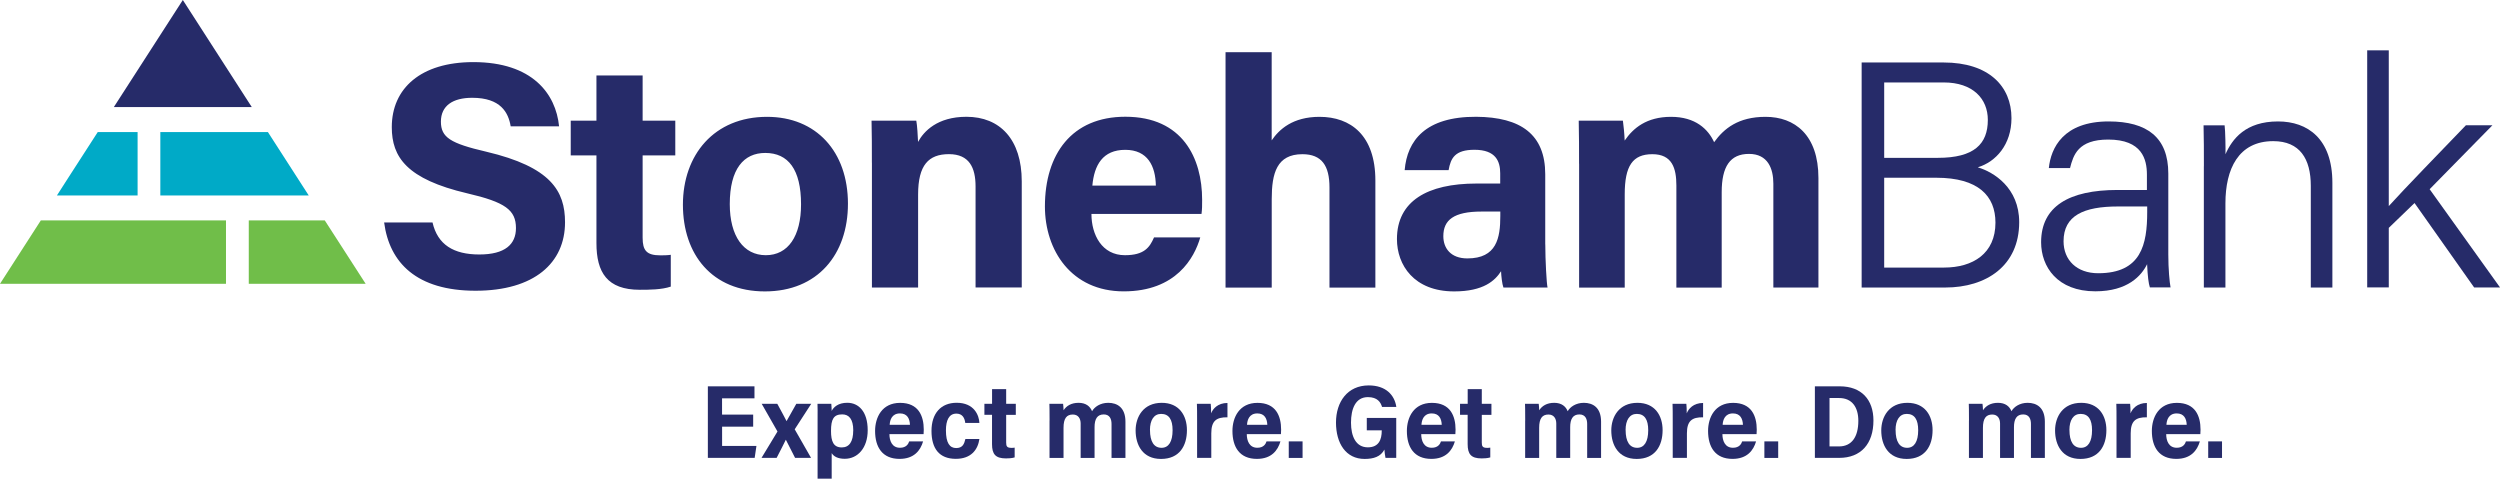 <?xml version="1.0" encoding="UTF-8"?>
<svg id="Layer_1" data-name="Layer 1" xmlns="http://www.w3.org/2000/svg" viewBox="0 0 521.26 99.81">
  <defs>
    <style>
      .cls-1 {
        fill: #262b69;
      }

      .cls-2 {
        fill: #00aac7;
      }

      .cls-3 {
        fill: #70be49;
      }
    </style>
  </defs>
  <g>
    <path class="cls-1" d="M90.18,46.37c1.06,4.65,4.4,6.69,9.76,6.69s7.64-2.11,7.64-5.5c0-3.77-2.23-5.41-10.16-7.25-12.61-2.96-15.73-7.55-15.73-13.8,0-8.08,6.04-13.56,17.01-13.56,12.3,0,17.2,6.61,17.87,13.39h-10.09c-.48-2.85-2.06-5.95-8.03-5.95-4.07,0-6.52,1.68-6.52,4.97s1.97,4.53,9.45,6.27c13.48,3.18,16.43,8.19,16.43,14.72,0,8.46-6.4,14.27-18.65,14.27s-17.96-5.79-19.07-14.24h10.09ZM119,25.16h5.36v-9.42h9.63v9.42h6.81v7.24h-6.81v17.17c0,2.64.81,3.67,3.68,3.67.53,0,1.47,0,2.19-.11v6.63c-1.91.65-4.53.66-6.47.66-6.79,0-9.03-3.63-9.03-9.72v-18.3h-5.36v-7.24ZM176.8,42.49c0,10.53-6.3,18.27-17.32,18.27s-17.09-7.7-17.09-18.08,6.49-18.32,17.54-18.32c10.24,0,16.87,7.23,16.87,18.13ZM159.55,31.89c-4.47,0-7.39,3.31-7.39,10.66,0,6.7,2.88,10.66,7.52,10.66s7.34-3.97,7.34-10.6c0-7.28-2.67-10.72-7.47-10.72h0ZM181.79,33.92c0-2.96,0-6.19-.07-8.76h9.33c.19.9.32,3.31.37,4.43,1.18-2.19,4-5.24,10.09-5.24,6.99,0,11.53,4.72,11.53,13.46v22.13h-9.63v-21.06c0-3.91-1.3-6.74-5.55-6.74s-6.43,2.28-6.43,8.42v19.39h-9.63v-26.02ZM227.57,44.61c0,4.35,2.19,8.6,6.98,8.6,4.01,0,5.16-1.61,6.07-3.71h9.64c-1.23,4.26-5.03,11.25-15.96,11.25s-16.43-8.57-16.43-17.7c0-10.91,5.6-18.71,16.77-18.71,11.95,0,16.01,8.64,16.01,17.33,0,1.18,0,1.94-.13,2.93h-22.96ZM241,38.7h0c-.07-4.05-1.68-7.46-6.38-7.46s-6.47,3.18-6.86,7.46h13.24ZM265.15,10.89v18.38c1.53-2.25,4.35-4.91,9.97-4.91,6.49,0,11.65,3.84,11.65,13.28v22.32h-9.57v-20.88c0-4.52-1.6-6.93-5.64-6.93-5.35,0-6.4,3.98-6.4,9.35v18.46h-9.63V10.89h9.63ZM322.2,50.96c0,3.31.27,8.15.47,8.99h-9.2c-.27-.69-.47-2.52-.49-3.4-1.26,1.95-3.63,4.21-9.78,4.21-8.39,0-11.93-5.51-11.93-10.91,0-7.93,6.36-11.58,16.56-11.58h4.97v-2.13c0-2.47-.89-4.91-5.36-4.91-4.07,0-4.96,1.73-5.4,4.25h-9.16c.52-6.18,4.35-11.18,14.92-11.13,9.32.06,14.39,3.7,14.39,11.98v14.63ZM312.82,44.11h-3.92c-5.8,0-7.96,1.77-7.96,5.13,0,2.52,1.55,4.64,5.01,4.64,6.12,0,6.87-4.26,6.87-8.85v-.91ZM329.24,34.13c0-3.01,0-5.99-.07-8.97h9.21c.13.85.32,2.79.37,4.15,1.77-2.59,4.56-4.95,9.67-4.95s7.75,2.59,8.98,5.29c2.04-2.84,5.04-5.29,10.72-5.29,6.06,0,11.03,3.73,11.03,12.77v22.82h-9.4v-21.65c0-3.14-1.14-6.21-5.08-6.21s-5.69,2.64-5.69,7.98v19.89h-9.45v-21.29c0-3.6-.89-6.52-5-6.52s-5.77,2.41-5.77,8.38v19.43h-9.51v-25.82Z"/>
    <g>
      <path class="cls-1" d="M412.39,34.88c3.76-1.14,7.01-4.73,7.01-10.24,0-6.65-4.73-11.61-14.14-11.61h-17.1v46.92h17.44c8.5,0,15.41-4.49,15.41-13.63,0-7.16-5.31-10.45-8.63-11.43ZM392.87,17.19h12.4c6.09,0,9.2,3.4,9.2,7.81,0,5.05-2.89,7.91-10.41,7.91h-11.2v-15.72ZM405.34,55.79h-12.48v-18.73h10.87c8.75,0,12.33,3.79,12.33,9.36,0,6.43-4.68,9.37-10.72,9.37Z"/>
      <path class="cls-1" d="M452.1,53.09v-16.9c0-7.56-4.44-10.86-12.41-10.87-9.51-.01-12.08,5.57-12.5,9.72h4.42c.69-2.71,1.67-5.94,7.96-5.94,7.08,0,8.07,4.13,8.07,7.32v3.19h-6.13c-10.1,0-15.93,3.41-15.93,10.9,0,5.11,3.39,10.23,11.3,10.23,6.78,0,9.63-3.27,10.8-5.66.11,2.52.31,4.07.58,4.85h4.31c-.2-1.03-.47-3.84-.47-6.86ZM447.7,44.2c0,6.77-1.24,12.77-10.21,12.77-4.48,0-7.23-2.75-7.23-6.67,0-5.34,4.18-7.25,11.34-7.25h6.1v1.16Z"/>
      <path class="cls-1" d="M459.52,34.65c0-2.96,0-5.86-.07-8.52h4.39c.15,1.04.22,5.06.18,6.03,1.42-3.2,4.19-6.84,10.96-6.84,6.17,0,11.33,3.61,11.33,12.79v21.84h-4.5v-21.21c0-5.6-2.27-9.31-7.83-9.31-7.29,0-9.97,5.86-9.97,12.97v17.55h-4.5v-25.3Z"/>
      <path class="cls-1" d="M498.06,42.98c2.99-3.33,11.53-12.12,16.09-16.86h5.53l-13.09,13.33,14.68,20.49h-5.4l-12.43-17.61-5.37,5.18v12.42h-4.5V10.5h4.5v32.48Z"/>
    </g>
  </g>
  <g>
    <path class="cls-1" d="M157.05,88.96h-6.49v4.02h7.16l-.37,2.49h-9.76v-14.92h9.72v2.51h-6.76v3.38h6.49v2.52Z"/>
    <path class="cls-1" d="M162.07,84.2c1.08,2.01,1.62,2.96,1.92,3.59h.02c.4-.72,1.08-1.91,2.02-3.59h3.11l-3.44,5.31,3.41,5.96h-3.33c-.96-1.9-1.59-3.12-1.92-3.77h-.02c-.26.52-1.11,2.28-1.91,3.77h-3.15l3.33-5.5-3.29-5.77h3.25Z"/>
    <path class="cls-1" d="M173.41,94.5v5.31h-2.94v-12.35c0-1.52.02-2.53-.02-3.26h2.88c.04.35.06.93.08,1.48.4-.79,1.35-1.7,3.25-1.7,2.34,0,4.26,1.79,4.26,5.73,0,3.67-2.07,5.95-4.78,5.95-1.45,0-2.31-.49-2.72-1.17ZM177.91,89.76c0-2.43-.94-3.36-2.3-3.36-1.79,0-2.34,1-2.34,3.46,0,2.17.51,3.43,2.24,3.43,1.57,0,2.39-1.21,2.39-3.53Z"/>
    <path class="cls-1" d="M185.45,90.51c0,1.38.53,2.85,2.2,2.85,1.34,0,1.76-.83,1.92-1.33h2.9c-.55,1.87-1.86,3.65-4.91,3.65-3.6,0-5.1-2.46-5.1-5.82,0-2.79,1.4-5.86,5.22-5.86s4.93,2.7,4.93,5.6c0,.15-.02.75-.04.92h-7.13ZM189.73,88.57c-.05-1.27-.56-2.37-2.08-2.37-1.68,0-2.1,1.36-2.15,2.37h4.24Z"/>
    <path class="cls-1" d="M204.21,91.54c-.33,2.26-1.76,4.13-4.92,4.13-3.45,0-5.07-2.14-5.07-5.82s1.98-5.87,5.25-5.87c3.68,0,4.67,2.65,4.74,4.21h-2.95c-.11-1.01-.58-1.95-1.85-1.95-1.56,0-2.18,1.43-2.18,3.49,0,2.63.79,3.69,2.13,3.69s1.68-.83,1.93-1.89h2.93Z"/>
    <path class="cls-1" d="M205.26,84.2h1.59v-3.06h2.94v3.06h2.01v2.3h-2.01v5.79c0,.77.18,1.09,1.1,1.09.27,0,.36,0,.67-.05v2.04c-.58.19-1.4.21-1.81.21-2.18,0-2.91-.88-2.91-2.97v-6.12h-1.59v-2.3Z"/>
    <path class="cls-1" d="M218.84,87.69c0-2.23-.02-2.97-.04-3.49h2.86c.06.38.08.91.1,1.34.59-.9,1.58-1.55,3.13-1.55s2.41.76,2.81,1.75c.5-.89,1.7-1.75,3.37-1.75,1.91,0,3.59,1.01,3.59,3.93v7.56h-2.9v-7.08c0-1.01-.36-1.99-1.62-1.99-1.37,0-1.92.98-1.92,2.65v6.42h-2.9v-7.17c0-1.01-.48-1.88-1.63-1.88-1.28,0-1.94.79-1.94,2.77v6.28h-2.92v-7.78Z"/>
    <path class="cls-1" d="M247.48,89.68c0,3.29-1.57,6.01-5.4,6.01s-5.3-2.9-5.3-5.94c0-2.81,1.59-5.76,5.45-5.76,3.63,0,5.25,2.64,5.25,5.7ZM239.78,89.67c0,2.41.83,3.7,2.41,3.7,1.48,0,2.3-1.29,2.3-3.67,0-2.24-.77-3.4-2.39-3.4-1.5,0-2.33,1.3-2.33,3.36Z"/>
    <path class="cls-1" d="M249.6,88.02c0-1.85,0-3.04-.04-3.82h2.88c.06.49.08,1.2.08,1.98.38-.95,1.37-2.15,3.41-2.16v2.99c-2.32-.04-3.37.75-3.37,3.34v5.12h-2.96v-7.45Z"/>
    <path class="cls-1" d="M259.96,90.51c0,1.38.53,2.85,2.2,2.85,1.34,0,1.76-.83,1.92-1.33h2.9c-.55,1.87-1.86,3.65-4.91,3.65-3.6,0-5.1-2.46-5.1-5.82,0-2.79,1.4-5.86,5.22-5.86s4.93,2.7,4.93,5.6c0,.15-.02.75-.04.92h-7.13ZM264.24,88.57c-.05-1.27-.56-2.37-2.08-2.37-1.68,0-2.1,1.36-2.15,2.37h4.24Z"/>
    <path class="cls-1" d="M268.71,95.48v-3.45h2.88v3.45h-2.88Z"/>
    <path class="cls-1" d="M291.12,95.47h-2.24c-.1-.49-.19-1.17-.23-1.73-.77,1.49-2.26,1.95-4.13,1.95-3.9,0-5.96-3.25-5.96-7.59s2.42-7.74,6.82-7.74c3.55,0,5.39,1.98,5.76,4.48h-2.98c-.28-.94-.93-2.04-2.95-2.04-2.6,0-3.52,2.48-3.52,5.32s1,5.15,3.51,5.15c2.25,0,2.9-1.57,2.9-3.48v-.07h-3.12v-2.58h6.14v8.33Z"/>
    <path class="cls-1" d="M296.33,90.51c0,1.38.53,2.85,2.2,2.85,1.34,0,1.76-.83,1.92-1.33h2.9c-.55,1.87-1.86,3.65-4.91,3.65-3.6,0-5.1-2.46-5.1-5.82,0-2.79,1.4-5.86,5.22-5.86s4.93,2.7,4.93,5.6c0,.15-.02.75-.04.92h-7.13ZM300.61,88.57c-.05-1.27-.56-2.37-2.08-2.37-1.68,0-2.1,1.36-2.15,2.37h4.24Z"/>
    <path class="cls-1" d="M304.43,84.2h1.59v-3.06h2.94v3.06h2.01v2.3h-2.01v5.79c0,.77.18,1.09,1.1,1.09.27,0,.36,0,.67-.05v2.04c-.58.19-1.4.21-1.81.21-2.18,0-2.91-.88-2.91-2.97v-6.12h-1.59v-2.3Z"/>
    <path class="cls-1" d="M318.01,87.69c0-2.23-.02-2.97-.04-3.49h2.86c.06.38.08.91.1,1.34.59-.9,1.58-1.55,3.13-1.55s2.41.76,2.81,1.75c.5-.89,1.7-1.75,3.37-1.75,1.91,0,3.59,1.01,3.59,3.93v7.56h-2.9v-7.08c0-1.01-.36-1.99-1.62-1.99-1.37,0-1.92.98-1.92,2.65v6.42h-2.9v-7.17c0-1.01-.48-1.88-1.63-1.88-1.28,0-1.94.79-1.94,2.77v6.28h-2.92v-7.78Z"/>
    <path class="cls-1" d="M346.66,89.68c0,3.29-1.57,6.01-5.4,6.01s-5.3-2.9-5.3-5.94c0-2.81,1.59-5.76,5.45-5.76,3.63,0,5.25,2.64,5.25,5.7ZM338.95,89.67c0,2.41.83,3.7,2.41,3.7,1.48,0,2.3-1.29,2.3-3.67,0-2.24-.77-3.4-2.39-3.4-1.5,0-2.33,1.3-2.33,3.36Z"/>
    <path class="cls-1" d="M348.77,88.02c0-1.85,0-3.04-.04-3.82h2.88c.06.49.08,1.2.08,1.98.38-.95,1.37-2.15,3.41-2.16v2.99c-2.32-.04-3.37.75-3.37,3.34v5.12h-2.96v-7.45Z"/>
    <path class="cls-1" d="M359.13,90.51c0,1.38.53,2.85,2.2,2.85,1.34,0,1.76-.83,1.92-1.33h2.9c-.55,1.87-1.86,3.65-4.91,3.65-3.6,0-5.1-2.46-5.1-5.82,0-2.79,1.4-5.86,5.22-5.86s4.93,2.7,4.93,5.6c0,.15-.02.75-.04.92h-7.13ZM363.41,88.57c-.05-1.27-.56-2.37-2.08-2.37-1.68,0-2.1,1.36-2.15,2.37h4.24Z"/>
    <path class="cls-1" d="M367.88,95.48v-3.45h2.88v3.45h-2.88Z"/>
    <path class="cls-1" d="M378.41,80.55h5.18c4.53,0,7.03,2.77,7.03,7.14,0,4.85-2.62,7.78-7.14,7.78h-5.07v-14.92ZM381.47,93.08h1.97c2.64,0,4.03-1.98,4.03-5.33,0-2.77-1.25-4.76-4.01-4.76h-2v10.09Z"/>
    <path class="cls-1" d="M402.95,89.68c0,3.29-1.57,6.01-5.4,6.01s-5.3-2.9-5.3-5.94c0-2.81,1.59-5.76,5.45-5.76,3.63,0,5.25,2.64,5.25,5.7ZM395.24,89.67c0,2.41.83,3.7,2.41,3.7,1.48,0,2.3-1.29,2.3-3.67,0-2.24-.77-3.4-2.39-3.4-1.5,0-2.33,1.3-2.33,3.36Z"/>
    <path class="cls-1" d="M410.54,87.69c0-2.23-.02-2.97-.04-3.49h2.86c.06.38.08.91.1,1.34.59-.9,1.58-1.55,3.13-1.55s2.41.76,2.81,1.75c.5-.89,1.7-1.75,3.37-1.75,1.91,0,3.59,1.01,3.59,3.93v7.56h-2.9v-7.08c0-1.01-.36-1.99-1.62-1.99-1.37,0-1.92.98-1.92,2.65v6.42h-2.9v-7.17c0-1.01-.48-1.88-1.63-1.88-1.28,0-1.94.79-1.94,2.77v6.28h-2.92v-7.78Z"/>
    <path class="cls-1" d="M439.19,89.68c0,3.29-1.57,6.01-5.4,6.01s-5.3-2.9-5.3-5.94c0-2.81,1.59-5.76,5.45-5.76,3.63,0,5.25,2.64,5.25,5.7ZM431.49,89.67c0,2.41.83,3.7,2.41,3.7,1.48,0,2.3-1.29,2.3-3.67,0-2.24-.77-3.4-2.39-3.4-1.5,0-2.33,1.3-2.33,3.36Z"/>
    <path class="cls-1" d="M441.3,88.02c0-1.85,0-3.04-.04-3.82h2.88c.06.49.08,1.2.08,1.98.38-.95,1.37-2.15,3.41-2.16v2.99c-2.32-.04-3.37.75-3.37,3.34v5.12h-2.96v-7.45Z"/>
    <path class="cls-1" d="M451.66,90.51c0,1.38.53,2.85,2.2,2.85,1.34,0,1.76-.83,1.92-1.33h2.9c-.55,1.87-1.86,3.65-4.91,3.65-3.6,0-5.1-2.46-5.1-5.82,0-2.79,1.4-5.86,5.22-5.86s4.93,2.7,4.93,5.6c0,.15-.02.75-.04.92h-7.13ZM455.94,88.57c-.05-1.27-.56-2.37-2.08-2.37-1.68,0-2.1,1.36-2.15,2.37h4.24Z"/>
    <path class="cls-1" d="M460.42,95.48v-3.45h2.88v3.45h-2.88Z"/>
  </g>
  <g>
    <polygon class="cls-1" points="38.12 0 23.73 22.33 52.5 22.33 38.12 0"/>
    <polygon class="cls-2" points="28.69 27.54 20.38 27.54 14.36 36.87 14.36 36.87 11.87 40.75 28.69 40.75 28.69 27.54"/>
    <polygon class="cls-2" points="33.43 40.75 64.37 40.75 61.87 36.87 61.87 36.87 55.86 27.54 33.43 27.54 33.43 40.75"/>
    <polygon class="cls-3" points="51.87 45.96 51.87 59.17 76.24 59.17 67.72 45.96 51.87 45.96"/>
    <polygon class="cls-3" points="8.51 45.96 0 59.17 47.12 59.17 47.12 45.96 8.51 45.96"/>
  </g>
</svg>